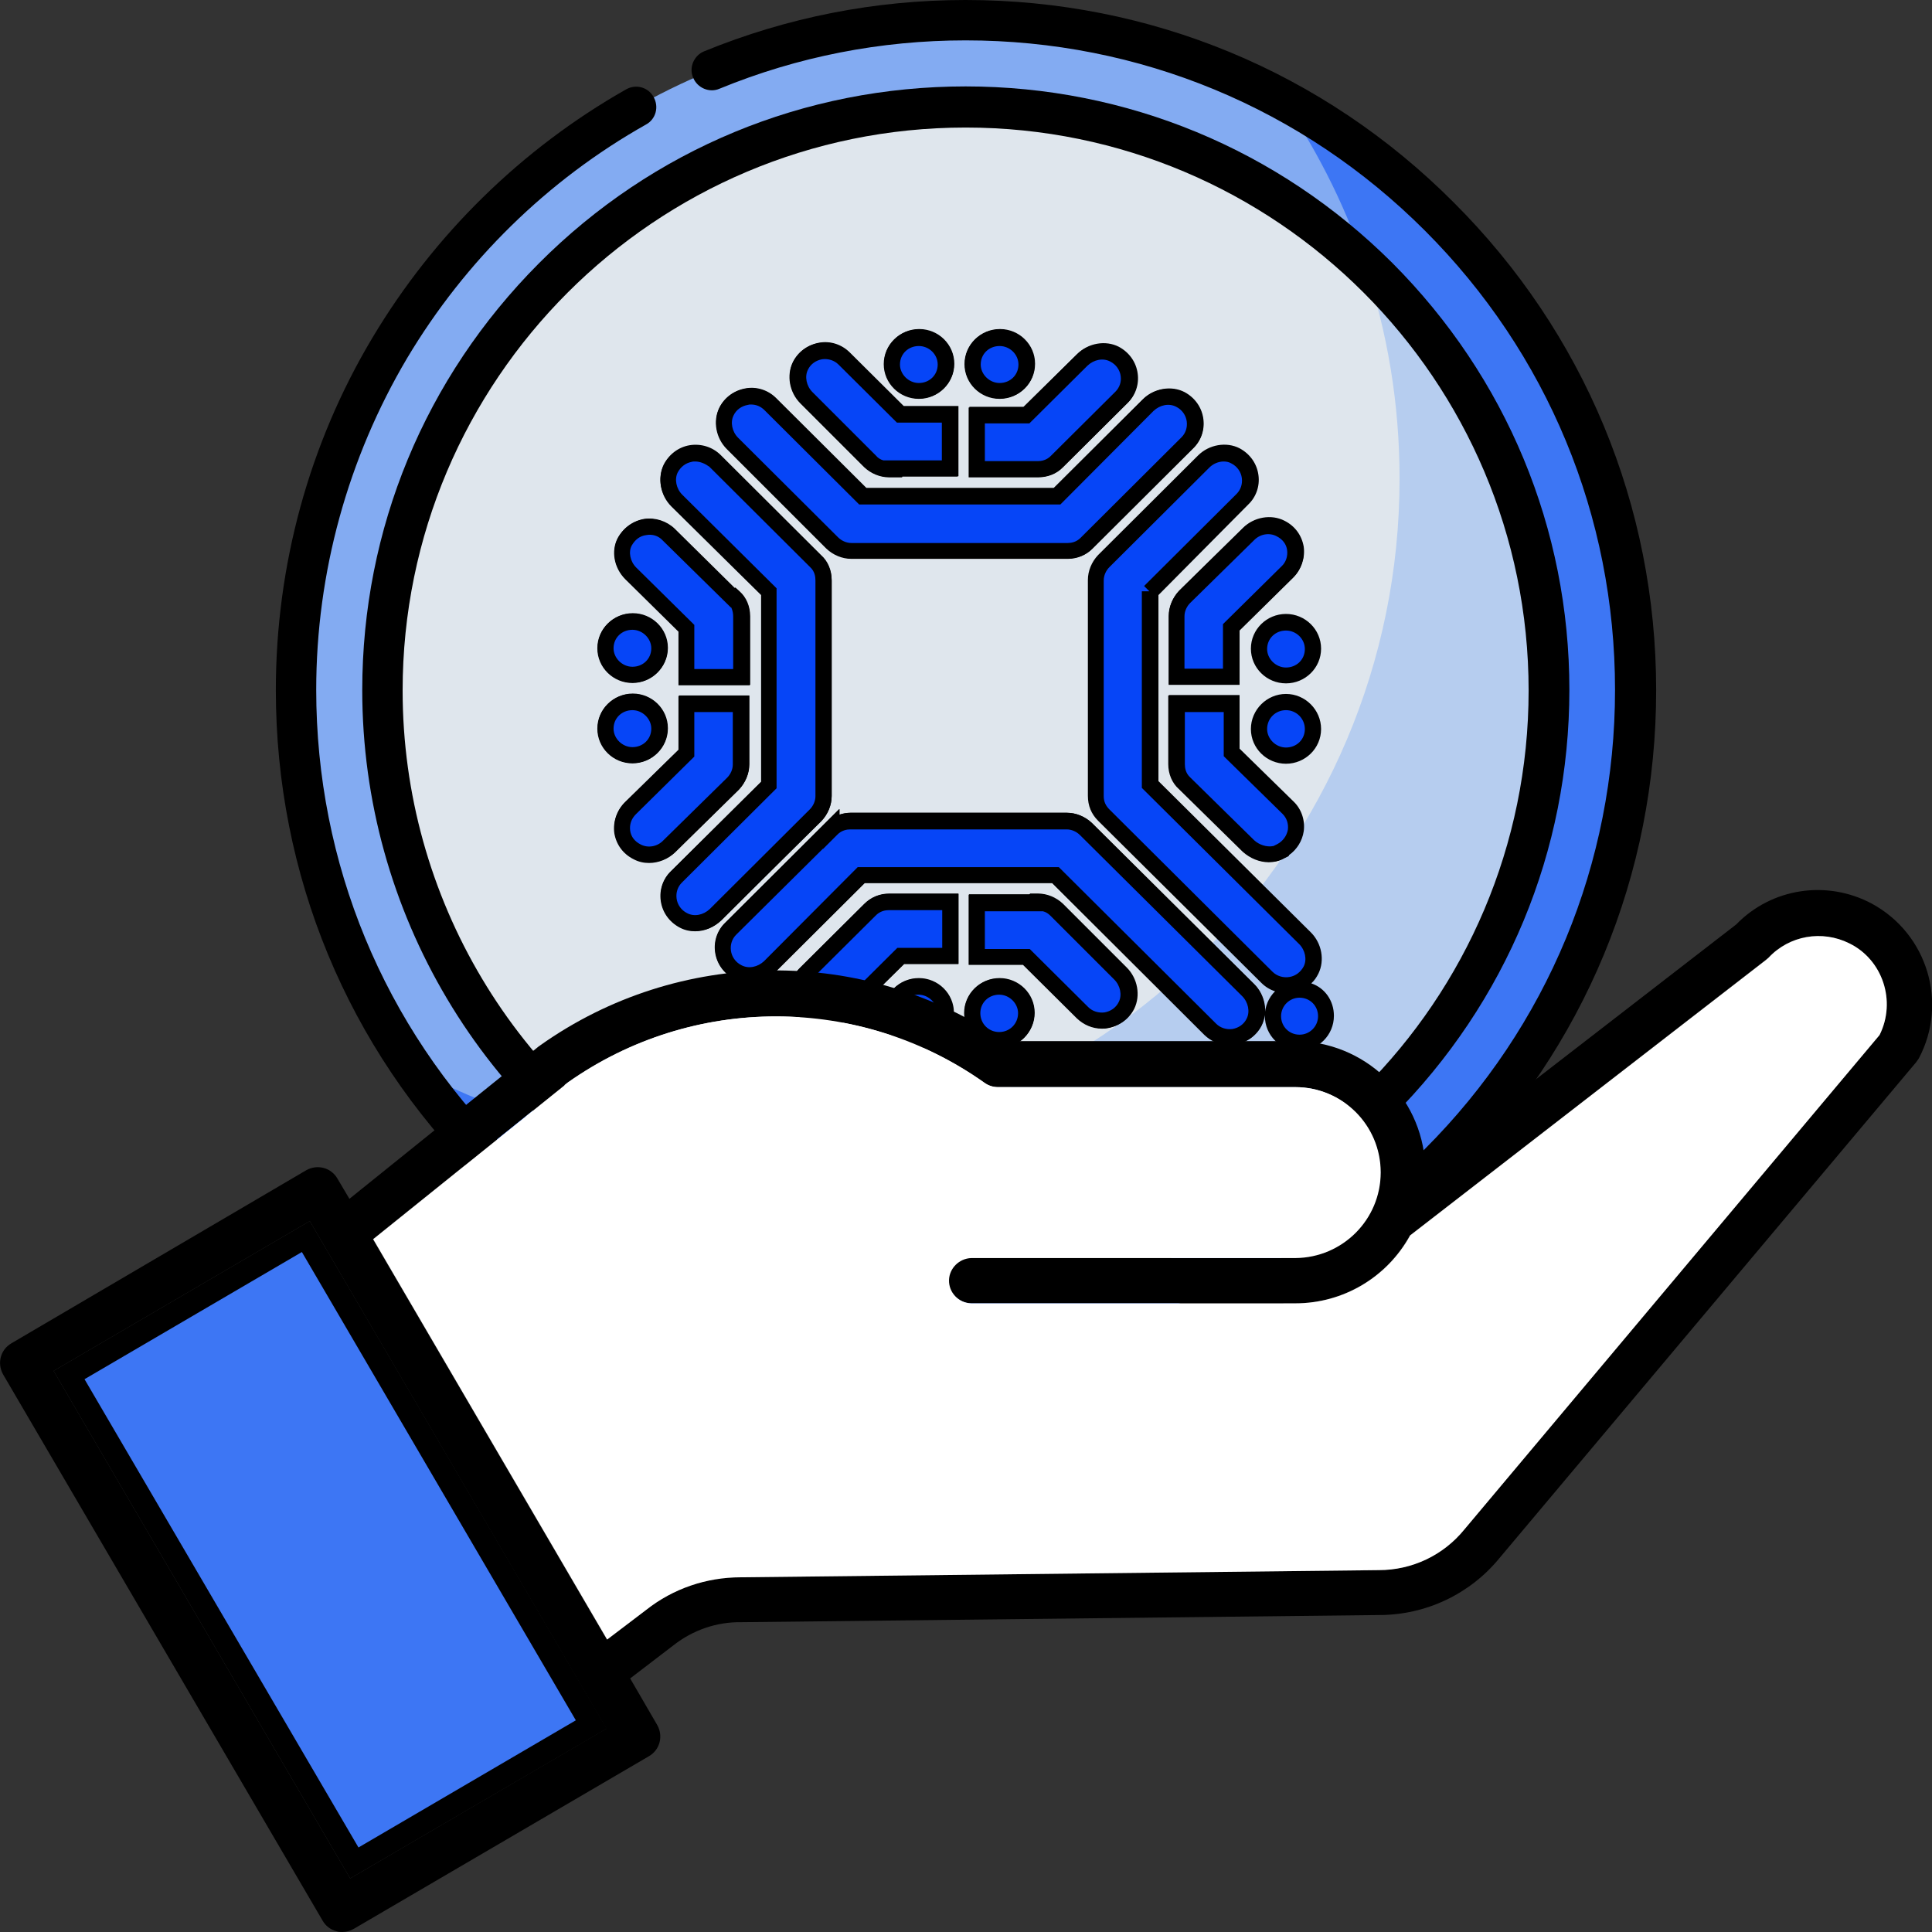 <svg xmlns="http://www.w3.org/2000/svg" xmlns:xlink="http://www.w3.org/1999/xlink" id="Capa_1" x="0px" y="0px" viewBox="0 0 512 512" style="enable-background:new 0 0 512 512;" xml:space="preserve"><rect x="0" y="0" width="512" height="512" fill="#333333" stroke="none"/> <style type="text/css"> .st0{fill-rule:evenodd;clip-rule:evenodd;fill:#83ABF2;} .st1{fill-rule:evenodd;clip-rule:evenodd;fill:#3D76F4;} .st2{fill-rule:evenodd;clip-rule:evenodd;fill:#DFE6ED;} .st3{fill-rule:evenodd;clip-rule:evenodd;fill:#B6CDEF;} .st4{display:none;fill-rule:evenodd;clip-rule:evenodd;fill:#0645F7;} .st5{fill-rule:evenodd;clip-rule:evenodd;fill:#0645F7;} .st6{fill-rule:evenodd;clip-rule:evenodd;} .st7{fill-rule:evenodd;clip-rule:evenodd;fill:#FFFFFF;} </style> <g> <circle class="st0" cx="255.9" cy="182.9" r="177.5"></circle> <path class="st1" d="M339.9,26.4C359.5,55,371,89.6,371,126.8c0,98-79.5,177.5-177.5,177.5c-30.4,0-58.9-7.6-83.9-21.1 c32,46.6,85.7,77.2,146.5,77.2c98,0,177.5-79.5,177.5-177.5C433.5,115.2,395.6,56.4,339.9,26.4z"></path> <circle class="st2" cx="255.9" cy="182.9" r="154.6"></circle> <path class="st3" d="M361.7,70.2c6,17.8,9.2,36.8,9.2,56.7c0,98-79.5,177.5-177.5,177.5c-13.1,0-25.9-1.4-38.2-4.1 c27.1,23.2,62.2,37.3,100.7,37.3c85.4,0,154.6-69.2,154.6-154.6C410.5,138.5,391.7,98.4,361.7,70.2z"></path> <g> <path d="M385.2,53.6C350.7,19,304.8,0,255.9,0c-24,0-47.3,4.6-69.3,13.6c-2.7,1.1-4.1,4.3-2.9,7c1.1,2.7,4.3,4.1,7,2.9 c20.7-8.5,42.7-12.8,65.2-12.8c46,0,89.2,17.9,121.7,50.4s50.4,75.7,50.4,121.7s-17.9,89.2-50.4,121.7s-75.7,50.4-121.7,50.4 s-89.2-17.9-121.7-50.4s-50.4-75.7-50.4-121.7c0-31,8.4-61.4,24.1-87.9c15.4-25.8,37.2-47.2,63.3-61.9c2.6-1.4,3.5-4.7,2-7.3 c-1.4-2.6-4.7-3.5-7.3-2C138.2,39.4,115,62.2,98.7,89.5c-16.8,28.1-25.6,60.4-25.6,93.4c0,48.9,19,94.8,53.6,129.3 c34.6,34.6,80.4,53.6,129.3,53.6s94.8-19,129.3-53.6c34.6-34.6,53.6-80.4,53.6-129.3S419.8,88.1,385.2,53.6L385.2,53.6z"></path> <path d="M201.8,333.4c17.4,6.2,35.5,9.4,54.1,9.4c42.7,0,82.9-16.6,113.1-46.9s46.9-70.4,46.9-113.1S399.2,100,369,69.7 c-30.2-30.1-70.4-46.8-113.1-46.8s-82.9,16.6-113.1,46.9S96,140.2,96,182.9c0,58.7,32.1,112.6,83.7,140.7c2.6,1.4,5.9,0.4,7.3-2.1 c1.4-2.6,0.4-5.9-2.1-7.3c-48.2-26.2-78.2-76.4-78.2-131.2c0-82.3,66.9-149.2,149.2-149.2s149.2,66.9,149.2,149.2 s-66.9,149.2-149.2,149.2c-17.4,0-34.4-2.9-50.5-8.8c-2.8-1-5.9,0.4-6.9,3.2C197.6,329.4,199.1,332.4,201.8,333.4L201.8,333.4z"></path> </g> <g id="Layer_x0020_1"> <g id="_1878996293680"> <g> <path id="path1_00000008132475562381783490000004546810582046976689_" class="st4" d="M255.9,28.9L255.9,28.9 c84.8,0,154,69.4,154,154l0,0c0,84.8-69.4,154-154,154l0,0c-84.8,0-154-69.4-154-154l0,0C101.9,98.1,171.3,28.9,255.9,28.9z"></path> <path d="M255.9,339c-41.6,0-80.7-16.3-110.3-45.9c-29.6-29.6-45.8-68.7-45.8-110.2c0-41.6,16.3-80.7,45.9-110.3 c29.6-29.6,68.7-45.8,110.2-45.8c41.6,0,80.7,16.3,110.3,45.9c29.6,29.6,45.8,68.7,45.8,110.2c0,41.6-16.3,80.7-45.9,110.3 C336.6,322.8,297.4,339,255.9,339z M255.9,31.1c-83.7,0-151.8,68.1-151.8,151.8s68.1,151.8,151.8,151.8s151.8-68.1,151.8-151.8 S339.7,31.1,255.9,31.1z"></path> </g> <g id="g3"> <g> <path id="path2_00000023261609170351371450000015790122621830325438_" class="st5" d="M344.4,276.3c-3.9,0-7-3.1-7-7s3.2-7,7-7 c3.9,0,7,3.1,7,7S348.2,276.3,344.4,276.3z M340.8,200.3c-3.9,0-7.1-3.2-7.1-7c0-3.9,3.2-7.1,7.1-7.1s7.1,3.2,7.1,7.1 S344.8,200.3,340.8,200.3z M340.8,179c-3.9,0-7.1-3.2-7.1-7c0-3.9,3.2-7,7.1-7s7.1,3.2,7.1,7C348,175.9,344.8,179,340.8,179z M326.4,166.3v12.9H312v-14.9v-1.1c0-1.8,0.7-3.7,2.1-5.1l16.9-16.6c2.2-2.2,5.7-3,8.5-1.5c4.7,2.3,5.3,8.1,1.8,11.5 l-14.9,14.7V166.3z M339.5,225.5c-2.8,1.5-6.3,0.6-8.5-1.5l-16.9-16.6c-1.5-1.4-2.1-3.2-2.1-5.1v-1.1v-14.9h14.4v12.9 l14.9,14.7c3.4,3.3,2.7,9.1-1.8,11.5V225.5z M304.8,156.7v25.6v25.6l41,40.8c2.2,2.2,3,5.7,1.6,8.4c-2.3,4.7-8.3,5.3-11.7,2 l-43.2-43c-1.5-1.5-2.1-3.2-2.1-5.1v-3v-25.6v-25.6v-3c0-1.8,0.7-3.7,2.1-5.1l26.5-26.4c2.2-2.2,5.7-3,8.5-1.5 c4.6,2.5,5.2,8.3,1.8,11.5l-24.5,24.4V156.7z M288.2,143.7c-1.5,1.5-3.3,2.1-5.1,2.1h-3h-25.7h-25.7h-3c-1.8,0-3.7-0.7-5.1-2.1 l-26.5-26.4c-2.2-2.2-3-5.7-1.6-8.4c2.3-4.6,8.3-5.3,11.6-2l24.5,24.4h25.7h25.7l24.3-24.1c2.2-2.2,5.7-3,8.5-1.5 c4.6,2.5,5.2,8.3,1.8,11.5L288.2,143.7z M280.3,122.2c-1.5,1.5-3.3,2.1-5.1,2.1h-1.1H259V110h13.2L287,95.3 c2.2-2.2,5.7-3,8.5-1.5c4.6,2.5,5.2,8.3,1.8,11.5L280.3,122.2z M265,103.4c-3.9,0-7.1-3.2-7.1-7c0-3.9,3.2-7,7.1-7 s7.1,3.2,7.1,7C272.2,100.4,269,103.4,265,103.4z M235.7,124.3c-1.8,0-3.7-0.7-5.1-2.1l-16.9-16.9c-2.2-2.2-3-5.7-1.6-8.4 c2.3-4.6,8.3-5.3,11.6-2l14.9,14.8h13.2V124h-15.2h-1.1l0,0L235.7,124.3z M243.6,103.4c-3.9,0-7.1-3.2-7.1-7c0-3.9,3.2-7,7.1-7 c3.9,0,7.1,3.2,7.1,7C250.8,100.4,247.6,103.4,243.6,103.4z M218.2,153.7v3v25.6v25.6v3c0,1.8-0.7,3.7-2.1,5.1l-26.5,26.4 c-2.2,2.2-5.7,3-8.5,1.5c-4.6-2.5-5.2-8.3-1.8-11.5l24.5-24.4v-25.6v-25.6l-24.4-24.1c-2.2-2.2-3-5.7-1.6-8.4 c2.3-4.7,8.3-5.3,11.7-2l26.6,26.5C217.6,150,218.2,151.9,218.2,153.7z M194.5,158.3c1.5,1.4,2.1,3.2,2.1,5.1v1.1v14.9H182 v-12.9l-14.8-14.5c-2.2-2.2-3.1-5.7-1.6-8.4c2.5-4.6,8.3-5.2,11.6-1.8l17,16.8L194.5,158.3z M167.7,164.7c3.9,0,7.1,3.2,7.1,7 c0,3.9-3.2,7-7.1,7s-7.1-3.2-7.1-7C160.6,167.7,163.8,164.7,167.7,164.7z M167.7,186c3.9,0,7.1,3.2,7.1,7c0,3.9-3.2,7-7.1,7 s-7.1-3.2-7.1-7C160.6,189.1,163.8,186,167.7,186z M182,199.4v-12.9h14.4v14.9v1.1c0,1.8-0.7,3.7-2.1,5.1l-16.9,16.6 c-2.2,2.2-5.7,3-8.5,1.5c-4.7-2.3-5.3-8.1-1.8-11.5l14.9-14.7V199.4z M220.3,219.6c1.5-1.5,3.3-2.1,5.1-2.1h3h25.7h25.7h3 c1.8,0,3.7,0.7,5.1,2.1l43,42.7c2.2,2.2,3,5.7,1.6,8.4c-2.3,4.6-8.3,5.3-11.6,2l-41-40.9h-25.7h-25.7L204.1,256 c-2.2,2.2-5.7,3-8.5,1.5c-4.6-2.5-5.2-8.3-1.8-11.5l26.6-26.5V219.6z M230.6,241c1.5-1.5,3.3-2.1,5.1-2.1h1.1h15.2v14.3h-13.2 l-14.8,14.7c-2.2,2.2-5.7,3-8.5,1.5c-4.6-2.5-5.2-8.3-1.8-11.5L230.6,241z M243.5,261.4c3.9,0,7.1,3.2,7.1,7 c0,3.9-3.2,7.1-7.1,7.1c-3.9,0-7.1-3.2-7.1-7.1S239.5,261.4,243.5,261.4z M275.1,239c1.8,0,3.7,0.7,5.1,2.1l16.9,16.9 c2.2,2.2,3,5.7,1.6,8.4c-2.3,4.6-8.3,5.3-11.6,2l-14.9-14.8H259v-14.3h15.2h1l0,0V239z M264.9,261.4c3.9,0,7.1,3.2,7.1,7 c0,3.9-3.2,7.1-7.1,7.1c-3.9,0-7.1-3.2-7.1-7.1S261,261.4,264.9,261.4z"></path> <path d="M344.4,278.4c-5.1,0-9.2-4-9.2-9.2c0-2.5,1-4.8,2.7-6.5c-1.3-0.4-2.6-1.2-3.6-2.2l-43.3-43c-1.8-1.8-2.7-4-2.7-6.6 v-57.2c0-2.4,1-4.8,2.7-6.6l26.5-26.4c2.9-2.9,7.5-3.7,11-1.9c2.8,1.5,4.6,4.1,5,7.1c0.4,2.9-0.6,5.8-2.7,7.8L307,157.7V207 l40.4,40.1c2.9,2.9,3.7,7.4,2,10.9c-0.5,1-1.1,1.9-1.9,2.6c3.6,1.2,6,4.6,6,8.6C353.5,274.3,349.4,278.4,344.4,278.4z M344.4,264.4c-2.7,0-4.9,2.2-4.9,4.9c0,2.7,2.1,4.9,4.9,4.9c2.7,0,4.9-2.2,4.9-4.9C349.3,266.5,347.1,264.4,344.4,264.4z M324.3,122.3c-1.4,0-2.8,0.6-3.8,1.6L294,150.3c-0.9,0.9-1.5,2.2-1.5,3.5V211c0,1.4,0.5,2.5,1.5,3.5l43.2,43 c1.2,1.2,2.9,1.7,4.6,1.4c1.6-0.3,2.9-1.3,3.7-2.8c0.9-1.8,0.4-4.3-1.2-5.9l-41.7-41.4v-52.1h2l-1.4-1.4l24.5-24.4 c1.1-1.1,1.6-2.6,1.4-4.2c-0.2-1.6-1.2-3.1-2.8-3.9C325.8,122.5,325.1,122.3,324.3,122.3z M264.9,277.7c-5.1,0-9.3-4.2-9.3-9.3 c0-5.1,4.2-9.2,9.3-9.2c5.1,0,9.3,4.1,9.3,9.2C274.2,273.5,270,277.7,264.9,277.7z M264.9,263.5c-2.8,0-5,2.1-5,4.9 c0,2.8,2.2,5,5,5c2.8,0,5-2.2,5-5C269.9,265.8,267.6,263.5,264.9,263.5z M243.5,277.7c-5.1,0-9.3-4.2-9.3-9.3 c0-5.1,4.2-9.2,9.3-9.2c5.1,0,9.3,4.1,9.3,9.2C252.8,273.5,248.6,277.7,243.5,277.7z M243.5,263.5c-2.8,0-5,2.1-5,4.9 c0,2.8,2.2,5,5,5c2.8,0,5-2.2,5-5C248.5,265.8,246.2,263.5,243.5,263.5z M325.9,276.9c-2.5,0-4.8-1-6.6-2.7L278.9,234h-49.7 l-23.6,23.5c-2.9,2.9-7.5,3.7-11,1.9c-2.8-1.5-4.6-4.1-5-7.1c-0.4-2.9,0.6-5.8,2.7-7.8l30.2-30.1v1.5c0.9-0.3,1.9-0.5,2.9-0.5 h57.4c2.4,0,4.8,1,6.6,2.7l43,42.7c2.9,2.9,3.7,7.4,2,10.9c-1.4,2.8-4,4.6-7,5.1C326.9,276.9,326.4,276.9,325.9,276.9z M227.4,229.7h53.3l41.7,41.5c1.1,1.1,2.7,1.6,4.3,1.4c1.7-0.3,3.1-1.3,3.8-2.8c0.9-1.8,0.4-4.3-1.2-5.9l-43-42.7 c-0.9-0.9-2.2-1.5-3.5-1.5h-57.4c-0.8,0-2.3,0.2-3.5,1.5l-3.7,3.7v-0.1l-23,22.8c-1.1,1.1-1.6,2.6-1.4,4.2 c0.2,1.6,1.2,3.1,2.8,3.9c1.9,1,4.3,0.5,6-1.1L227.4,229.7z M292.1,272.5c-2.5,0-4.8-1-6.6-2.7l-14.3-14.2h-14.4v-18.6H273 v-0.2h2.1c2.4,0,4.8,1,6.6,2.7l16.9,16.9c2.9,2.9,3.7,7.4,2,10.9c-1.4,2.8-4,4.6-7,5.1C293.1,272.4,292.6,272.5,292.1,272.5z M261.2,251.3h11.9l15.5,15.4c1.1,1.1,2.7,1.6,4.3,1.4c1.7-0.3,3.1-1.3,3.8-2.8c0.9-1.8,0.4-4.3-1.2-5.9l-16.9-16.9 c-0.6-0.6-1.2-1-2-1.2h-15.5V251.3z M218.5,272.3c-1.4,0-2.8-0.3-4.1-1c-2.8-1.5-4.6-4.1-5-7.1c-0.4-2.9,0.6-5.8,2.7-7.8 l17-16.9c1.8-1.8,4.1-2.7,6.6-2.7H254v18.6h-14.4l-14.2,14C223.5,271.3,221,272.3,218.5,272.3z M235.6,241.1 c-0.8,0-2.3,0.2-3.5,1.5l0,0l-17,16.9c-1.1,1.1-1.6,2.6-1.4,4.1c0.2,1.6,1.2,3.1,2.8,3.9c1.9,1,4.3,0.5,6-1.1l15.4-15.3h11.9 v-10H235.6z M184.3,246.7c-1.4,0-2.8-0.3-4.1-1c-2.8-1.5-4.6-4.1-5-7.1c-0.4-2.9,0.6-5.8,2.7-7.8l23.9-23.7v-49.5L177.9,134 c-2.9-2.9-3.7-7.4-2-10.9c1.4-2.7,3.9-4.6,6.8-5.1c3-0.5,6.1,0.4,8.3,2.6l26.6,26.5c1.8,1.6,2.8,4,2.8,6.6v57.2 c0,2.4-1,4.8-2.7,6.6l-26.5,26.4C189.3,245.7,186.8,246.7,184.3,246.7z M184.3,122.2c-0.3,0-0.6,0-0.9,0.1 c-1.6,0.3-2.9,1.3-3.7,2.8c-0.9,1.8-0.4,4.3,1.2,5.9l25,24.8v53l-25.1,25c-1.1,1.1-1.6,2.6-1.4,4.2c0.2,1.6,1.2,3.1,2.8,3.9 c1.9,1,4.3,0.5,6-1.1l26.5-26.4c0.9-0.9,1.5-2.2,1.5-3.5v-57.2c0-1-0.2-2.4-1.4-3.5l-0.1-0.1L188,123.7 C187,122.7,185.7,122.2,184.3,122.2z M172.1,228.5c-1.4,0-2.8-0.3-4.1-1c-2.8-1.4-4.6-3.9-5.1-6.9c-0.4-2.9,0.6-5.9,2.7-8 l14.3-14v-14.3h18.7v18.2c0,2.4-1,4.8-2.7,6.6L179,225.7C177.1,227.6,174.6,228.5,172.1,228.5z M184.2,188.6v11.8l-15.5,15.3 c-1.2,1.2-1.7,2.7-1.5,4.3c0.2,1.6,1.2,2.9,2.8,3.7c1.9,1,4.4,0.6,6-1.1l16.9-16.6c0.9-0.9,1.5-2.2,1.5-3.5v-13.9H184.2z M336.4,228.4c-2.4,0-4.9-1-6.9-2.8L312.6,209c-1.8-1.6-2.8-4-2.8-6.6v-18.2h18.7v14.2l14.3,14c2.1,2,3.1,5,2.7,7.9 c-0.4,2.6-1.8,4.8-3.9,6.3v0.2l-1.2,0.6C339.2,228.1,337.8,228.4,336.4,228.4z M314.1,188.5v13.9c0,1,0.2,2.4,1.4,3.5l0.1,0.1 l16.9,16.6c1.2,1.1,3.2,1.9,5.1,1.5l1-0.5c1.5-0.8,2.5-2.2,2.8-3.8c0.2-1.6-0.3-3.1-1.4-4.2l-15.6-15.3v-11.7H314.1z M340.8,202.4c-5.1,0-9.3-4.1-9.3-9.2c0-5.1,4.2-9.3,9.3-9.3c5.1,0,9.3,4.2,9.3,9.3C350.1,198.3,345.9,202.4,340.8,202.4z M340.8,188.2c-2.8,0-5,2.2-5,5c0,2.6,2.3,4.9,5,4.9c2.8,0,5-2.1,5-4.9C345.8,190.5,343.6,188.2,340.8,188.2z M167.7,202.2 c-5.1,0-9.3-4.1-9.3-9.2c0-5.1,4.2-9.2,9.3-9.2c5.1,0,9.3,4.1,9.3,9.2C177,198.1,172.8,202.2,167.7,202.2z M167.7,188.1 c-2.8,0-5,2.1-5,4.9c0,2.6,2.3,4.9,5,4.9c2.8,0,5-2.1,5-4.9C172.7,190.4,170.4,188.1,167.7,188.1z M198.7,181.5h-18.8v-14.2 l-14.1-13.9c-3-3-3.8-7.5-2-10.9c1.5-2.7,4-4.5,7-5c2.9-0.4,5.9,0.6,8,2.6l15.9,15.7l0.2-0.1l1.1,1c1.8,1.6,2.8,4,2.8,6.6 V181.5z M184.2,177.2h10.3v-13.9c0-0.7-0.1-1.5-0.5-2.4l-0.1,0l-18.1-17.8c-1.1-1.1-2.7-1.7-4.3-1.4c-1.7,0.2-3,1.2-3.9,2.8 c-0.9,1.7-0.4,4.2,1.2,5.8l15.4,15.2V177.2z M328.5,181.3h-18.7v-18.2c0-2.4,1-4.8,2.7-6.6l16.9-16.6c2.9-2.9,7.5-3.7,11-1.9 c2.8,1.4,4.6,3.9,5.1,6.9c0.4,2.9-0.6,5.9-2.7,8l-14.3,14V181.3z M314.1,177.1h10.1v-11.8l15.5-15.3c1.2-1.2,1.7-2.7,1.5-4.3 c-0.2-1.6-1.2-2.9-2.8-3.7c-1.9-1-4.4-0.6-6,1.1l-16.9,16.6c-0.9,0.9-1.5,2.2-1.5,3.5V177.1z M340.8,181.1 c-5.1,0-9.3-4.1-9.3-9.2c0-5.1,4.2-9.2,9.3-9.2c5.1,0,9.3,4.1,9.3,9.2C350.1,177,345.9,181.1,340.8,181.1z M340.8,167.1 c-2.8,0-5,2.1-5,4.9c0,2.6,2.3,4.9,5,4.9c2.8,0,5-2.1,5-4.9C345.8,169.3,343.5,167.1,340.8,167.1z M167.7,180.9 c-5.1,0-9.3-4.1-9.3-9.2c0-5.1,4.2-9.2,9.3-9.2c5.1,0,9.3,4.1,9.3,9.2C177,176.7,172.8,180.9,167.7,180.9z M167.7,166.8 c-2.8,0-5,2.1-5,4.9c0,2.6,2.3,4.9,5,4.9c2.8,0,5-2.1,5-4.9C172.7,169,170.4,166.8,167.7,166.8z M283.2,148h-57.4 c-2.4,0-4.8-1-6.6-2.7l-26.5-26.4c-2.9-2.9-3.7-7.4-2-10.9c1.4-2.8,4-4.6,7-5.1c2.9-0.5,5.9,0.5,8,2.6l23.9,23.8h49.7 l23.6-23.5c2.9-2.9,7.5-3.7,11-1.9c2.8,1.5,4.6,4.1,5,7.1c0.4,2.9-0.6,5.8-2.7,7.8l-26.6,26.5C288,147,285.6,148,283.2,148z M199.2,107.1c-0.3,0-0.5,0-0.8,0.1c-1.7,0.3-3.1,1.3-3.8,2.8c-0.9,1.8-0.4,4.3,1.2,5.9l26.5,26.4c0.9,0.9,2.2,1.5,3.5,1.5 h57.4c0.8,0,2.3-0.2,3.5-1.5l0,0l26.6-26.5c1.1-1.1,1.6-2.6,1.4-4.2c-0.2-1.6-1.2-3.1-2.8-3.9c-1.9-1-4.3-0.5-6,1.1l-24.9,24.8 h-53.3l-25.1-25C201.8,107.6,200.5,107.1,199.2,107.1z M275.3,126.4h-18.4v-18.6h14.4l14.2-14c2.9-2.9,7.5-3.7,11-1.9 c2.8,1.5,4.6,4.1,5,7.1c0.4,2.9-0.6,5.8-2.7,7.8l-17,16.9C280.1,125.4,277.7,126.4,275.3,126.4z M261.2,122.1h14.1 c0.8,0,2.3-0.2,3.5-1.5l0,0l17-16.9c1.1-1.1,1.6-2.6,1.4-4.1c-0.2-1.6-1.2-3.1-2.8-3.9c-1.9-1-4.3-0.5-6,1.1l-15.4,15.3h-11.9 V122.1z M239.2,126.4h-3.5c-2.4,0-4.8-1-6.6-2.7l-16.9-16.9c-2.9-2.9-3.7-7.4-2-10.9c1.4-2.8,4-4.6,7-5.1 c2.9-0.5,5.9,0.5,8,2.6l14.3,14.2H254v18.6h-14.9L239.2,126.4z M234.2,121.9h15.5v-10h-11.9l-15.5-15.4 c-1.1-1.1-2.7-1.6-4.3-1.4c-1.7,0.3-3.1,1.3-3.8,2.8c-0.9,1.8-0.4,4.3,1.2,5.9l16.9,16.9C232.8,121.2,233.4,121.6,234.2,121.9z M265,105.6c-5.1,0-9.3-4.1-9.3-9.2c0-5.1,4.2-9.2,9.3-9.2c5.1,0,9.3,4.1,9.3,9.2C274.3,101.5,270.2,105.6,265,105.6z M265,91.5c-2.8,0-5,2.1-5,4.9c0,2.6,2.3,4.9,5,4.9c2.8,0,5-2.1,5-4.9C270,93.8,267.8,91.5,265,91.5z M243.6,105.6 c-5.1,0-9.3-4.1-9.3-9.2c0-5.1,4.2-9.2,9.3-9.2c5.1,0,9.3,4.1,9.3,9.2C252.9,101.5,248.7,105.6,243.6,105.6z M243.6,91.5 c-2.8,0-5,2.1-5,4.9c0,2.6,2.3,4.9,5,4.9c2.8,0,5-2.1,5-4.9C248.6,93.8,246.3,91.5,243.6,91.5z"></path> </g> <g> <path id="path3_00000057863157649925737100000016507997105693141126_" class="st5" d="M326.3,166.4v12.9h-14.4v-14.9v-1.1 c0-1.8,0.7-3.7,2.1-5.1l16.9-16.6c2.2-2.2,5.7-3,8.5-1.5c4.7,2.3,5.3,8.1,1.8,11.5l-14.9,14.7V166.4z M339.3,225.6 c-2.8,1.5-6.3,0.6-8.5-1.5L314,207.5c-1.5-1.4-2.1-3.2-2.1-5.1v-1.1v-14.9h14.4v12.9l14.9,14.7c3.4,3.3,2.7,9.1-1.8,11.5V225.6 z M288.1,143.8c-1.5,1.5-3.3,2.1-5.1,2.1h-3h-25.7h-25.7h-3c-1.8,0-3.7-0.7-5.1-2.1l-26.5-26.4c-2.2-2.2-3-5.7-1.6-8.4 c2.3-4.6,8.3-5.3,11.6-2l24.5,24.4h25.7h25.7l24.3-24.1c2.2-2.2,5.7-3,8.5-1.5c4.6,2.5,5.2,8.3,1.8,11.5L288.1,143.8z M280.2,122.3c-1.5,1.5-3.3,2.1-5.1,2.1H274h-15.2v-14.3h13.2l14.8-14.7c2.2-2.2,5.7-3,8.5-1.5c4.6,2.5,5.2,8.3,1.8,11.5 L280.2,122.3z M264.9,103.6c-3.9,0-7.1-3.2-7.1-7c0-3.9,3.2-7,7.1-7c3.9,0,7.1,3.2,7.1,7C272.1,100.5,268.9,103.6,264.9,103.6z M235.6,124.4c-1.8,0-3.7-0.7-5.1-2.1l-16.9-16.9c-2.2-2.2-3-5.7-1.6-8.4c2.3-4.6,8.3-5.3,11.6-2l14.9,14.8h13.2v14.3h-15.2 h-1.1l0,0L235.6,124.4z M243.5,103.6c-3.9,0-7.1-3.2-7.1-7c0-3.9,3.2-7,7.1-7c3.9,0,7.1,3.2,7.1,7 C250.6,100.5,247.4,103.6,243.5,103.6z M218.1,153.8v3v25.6V208v3c0,1.8-0.7,3.7-2.1,5.1l-26.5,26.4c-2.2,2.2-5.7,3-8.5,1.5 c-4.6-2.5-5.2-8.3-1.8-11.5l24.5-24.4v-25.6v-25.6l-24.4-24.1c-2.2-2.2-3-5.7-1.6-8.4c2.3-4.7,8.3-5.3,11.7-2l26.6,26.5 C217.5,150.1,218.1,152,218.1,153.8z M194.3,158.4c1.5,1.4,2.1,3.2,2.1,5.1v1.1v14.9h-14.5v-12.9L167.1,152 c-2.2-2.2-3.1-5.7-1.6-8.4c2.5-4.6,8.3-5.2,11.6-1.8l17,16.8L194.3,158.4z M167.6,164.8c3.9,0,7.1,3.2,7.1,7c0,3.9-3.2,7-7.1,7 c-3.9,0-7.1-3.2-7.1-7C160.5,167.9,163.7,164.8,167.6,164.8z M167.6,186.1c3.9,0,7.1,3.2,7.1,7c0,3.9-3.2,7-7.1,7 c-3.9,0-7.1-3.2-7.1-7C160.5,189.2,163.7,186.1,167.6,186.1z M181.9,199.5v-12.9h14.4v14.9v1.1c0,1.8-0.7,3.7-2.1,5.1 l-16.9,16.6c-2.2,2.2-5.7,3-8.5,1.5c-4.7-2.3-5.3-8.1-1.8-11.5l14.9-14.7V199.5z M220.2,219.7c1.5-1.5,3.3-2.1,5.1-2.1h3H254 h25.7h3c1.8,0,3.7,0.7,5.1,2.1l43,42.7c2.2,2.2,3,5.7,1.6,8.4c-2.3,4.6-8.3,5.3-11.6,2l-41-40.9H254h-25.7l-24.3,24.1 c-2.2,2.2-5.7,3-8.5,1.5c-4.6-2.5-5.2-8.3-1.8-11.5l26.6-26.5V219.7z M230.4,241.2c1.5-1.5,3.3-2.1,5.1-2.1h1.1h15.2v14.3 h-13.2L223.8,268c-2.2,2.2-5.7,3-8.5,1.5c-4.6-2.5-5.2-8.3-1.8-11.5L230.4,241.2z M243.4,261.5c3.9,0,7.1,3.2,7.1,7 c0,3.9-3.2,7.1-7.1,7.1c-3.9,0-7.1-3.2-7.1-7.1S239.4,261.5,243.4,261.5z M275,239.1c1.8,0,3.7,0.7,5.1,2.1L297,258 c2.2,2.2,3,5.7,1.6,8.4c-2.3,4.6-8.3,5.3-11.6,2l-14.9-14.8h-13.2v-14.3H274h1l0,0V239.1z M264.8,261.5c3.9,0,7.1,3.2,7.1,7 c0,3.9-3.2,7.1-7.1,7.1c-3.9,0-7.1-3.2-7.1-7.1S260.9,261.5,264.8,261.5z"></path> <path d="M264.8,277.8c-5.1,0-9.3-4.2-9.3-9.3c0-5.1,4.2-9.2,9.3-9.2c5.1,0,9.3,4.1,9.3,9.2 C274.1,273.6,269.9,277.8,264.8,277.8z M264.8,263.6c-2.8,0-5,2.1-5,4.9c0,2.8,2.2,5,5,5c2.8,0,5-2.2,5-5 C269.8,265.9,267.5,263.6,264.8,263.6z M243.4,277.8c-5.1,0-9.3-4.2-9.3-9.3c0-5.1,4.2-9.2,9.3-9.2c5.1,0,9.3,4.1,9.3,9.2 C252.7,273.6,248.5,277.8,243.4,277.8z M243.4,263.6c-2.8,0-5,2.1-5,4.9c0,2.8,2.2,5,5,5c2.8,0,5-2.2,5-5 C248.4,265.9,246.1,263.6,243.4,263.6z M325.8,277c-2.5,0-4.8-1-6.6-2.7l-40.4-40.3h-49.7l-23.6,23.5c-2.9,2.9-7.5,3.7-11,1.9 c-2.8-1.5-4.6-4.1-5-7.1c-0.4-2.9,0.6-5.8,2.7-7.8l30.2-30.1v1.5c0.9-0.3,1.9-0.5,2.9-0.5h57.4c2.4,0,4.8,1,6.6,2.7l43,42.7 c2.9,2.9,3.7,7.4,2,10.9c-1.4,2.8-4,4.6-7,5.1C326.7,277,326.3,277,325.8,277z M227.3,229.8h53.3l41.7,41.5 c1.1,1.1,2.7,1.6,4.3,1.4c1.7-0.3,3.1-1.3,3.8-2.8c0.9-1.8,0.4-4.3-1.2-5.9l-43-42.7c-0.9-0.9-2.2-1.5-3.5-1.5h-57.4 c-0.8,0-2.3,0.2-3.5,1.5l-3.7,3.7v-0.1l-23,22.8c-1.1,1.1-1.6,2.6-1.4,4.2c0.2,1.6,1.2,3.1,2.8,3.9c1.9,1,4.3,0.5,6-1.1 L227.3,229.8z M292,272.6c-2.5,0-4.8-1-6.6-2.7l-14.3-14.2h-14.4v-18.6h16.1v-0.2h2.1c2.4,0,4.8,1,6.6,2.7l16.9,16.9 c2.9,2.9,3.7,7.4,2,10.9c-1.4,2.8-4,4.6-7,5.1C293,272.6,292.5,272.6,292,272.6z M261,251.5h11.9l15.5,15.4 c1.1,1.1,2.7,1.6,4.3,1.4c1.7-0.3,3.1-1.3,3.8-2.8c0.9-1.8,0.4-4.3-1.2-5.9l-16.9-16.9c-0.6-0.6-1.2-1-2-1.2H261V251.5z M218.4,272.4c-1.4,0-2.8-0.3-4.1-1c-2.8-1.5-4.6-4.1-5-7.1c-0.4-2.9,0.6-5.8,2.7-7.8l17-16.9c1.8-1.8,4.1-2.7,6.6-2.7h18.4 v18.6h-14.4l-14.2,14C223.4,271.4,220.9,272.4,218.4,272.4z M235.5,241.2c-0.8,0-2.3,0.2-3.5,1.5l0,0l-17,16.9 c-1.1,1.1-1.6,2.6-1.4,4.1c0.2,1.6,1.2,3.1,2.8,3.9c1.9,1,4.3,0.5,6-1.1l15.4-15.3h11.9v-10H235.5z M184.2,246.8 c-1.4,0-2.8-0.3-4.1-1c-2.8-1.5-4.6-4.1-5-7.1c-0.4-2.9,0.6-5.8,2.7-7.8l23.9-23.7v-49.5l-23.8-23.5c-2.9-2.9-3.7-7.4-2-10.9 c1.4-2.7,3.9-4.6,6.8-5.1c3-0.5,6.1,0.4,8.3,2.6l26.6,26.5c1.8,1.6,2.8,4,2.8,6.6V211c0,2.4-1,4.8-2.7,6.6L191,243.9 C189.2,245.8,186.7,246.8,184.2,246.8z M184.2,122.3c-0.3,0-0.6,0-0.9,0.1c-1.6,0.3-2.9,1.3-3.7,2.8c-0.9,1.8-0.4,4.3,1.2,5.9 l25,24.8v53l-25.1,25c-1.1,1.1-1.6,2.6-1.4,4.2c0.2,1.6,1.2,3.1,2.8,3.9c1.9,1,4.3,0.5,6-1.1l26.5-26.4 c0.9-0.9,1.5-2.2,1.5-3.5v-57.2c0-1-0.2-2.4-1.4-3.5l-0.1-0.1l-26.6-26.5C186.9,122.9,185.6,122.3,184.2,122.3z M172,228.7 c-1.4,0-2.8-0.3-4.1-1c-2.8-1.4-4.6-3.9-5.1-6.9c-0.4-2.9,0.6-5.9,2.7-8l14.3-14v-14.3h18.7v18.2c0,2.4-1,4.8-2.7,6.6 l-16.9,16.6C177,227.7,174.5,228.7,172,228.7z M184,188.7v11.8l-15.5,15.3c-1.2,1.2-1.7,2.7-1.5,4.3c0.2,1.6,1.2,2.9,2.8,3.7 c1.9,1,4.4,0.6,6-1.1l16.9-16.6c0.9-0.9,1.5-2.2,1.5-3.5v-13.9H184z M336.2,228.5c-2.4,0-4.9-1-6.9-2.8l-16.9-16.6 c-1.8-1.6-2.8-4-2.8-6.6v-18.2h18.7v14.2l14.3,14c2.1,2,3.1,5,2.7,7.9c-0.4,2.6-1.8,4.8-3.9,6.3v0.2l-1.2,0.6 C339,228.2,337.6,228.5,336.2,228.5z M314,188.6v13.9c0,1,0.2,2.4,1.4,3.5l0.1,0.1l16.9,16.6c1.2,1.1,3.2,1.9,5.1,1.5l1-0.5 c1.5-0.8,2.5-2.2,2.8-3.8c0.2-1.6-0.3-3.1-1.4-4.2l-15.6-15.3v-11.7H314z M167.6,202.3c-5.1,0-9.3-4.1-9.3-9.2s4.2-9.2,9.3-9.2 c5.1,0,9.3,4.1,9.3,9.2S172.7,202.3,167.6,202.3z M167.6,188.2c-2.8,0-5,2.1-5,4.9c0,2.6,2.3,4.9,5,4.9c2.8,0,5-2.1,5-4.9 C172.6,190.5,170.3,188.2,167.6,188.2z M198.6,181.6h-18.8v-14.2l-14.1-13.9c-3-3-3.8-7.5-2-10.9c1.5-2.7,4-4.5,7-5 c2.9-0.4,5.9,0.6,8,2.6l15.9,15.7l0.2-0.1l1.1,1c1.8,1.6,2.8,4,2.8,6.6V181.6z M184,177.3h10.3v-13.9c0-0.7-0.1-1.5-0.5-2.4 l-0.1,0l-18.1-17.8c-1.1-1.2-2.7-1.7-4.3-1.4c-1.7,0.2-3,1.2-3.9,2.8c-0.9,1.7-0.4,4.2,1.2,5.8l15.4,15.2V177.3z M328.4,181.5 h-18.7v-18.2c0-2.4,1-4.8,2.7-6.6l16.9-16.6c2.9-2.9,7.5-3.7,11-1.9c2.8,1.4,4.6,3.9,5.1,6.9c0.4,2.9-0.6,5.9-2.7,8l-14.2,14 V181.5z M314,177.2h10.1v-11.8l15.5-15.3c1.2-1.1,1.7-2.7,1.5-4.3c-0.2-1.6-1.2-2.9-2.8-3.7c-1.9-1-4.4-0.6-6,1.1l-16.9,16.6 c-0.9,0.9-1.5,2.2-1.5,3.5V177.2z M167.6,181c-5.1,0-9.3-4.1-9.3-9.2s4.2-9.2,9.3-9.2c5.1,0,9.3,4.1,9.3,9.2 S172.7,181,167.6,181z M167.6,166.9c-2.8,0-5,2.1-5,4.9c0,2.6,2.3,4.9,5,4.9c2.8,0,5-2.1,5-4.9 C172.6,169.2,170.3,166.9,167.6,166.9z M283,148.1h-57.4c-2.4,0-4.8-1-6.6-2.7L192.6,119c-2.9-2.9-3.7-7.4-2-10.9 c1.4-2.8,4-4.6,7-5.1c2.9-0.5,5.9,0.5,8,2.6l23.9,23.8h49.7l23.6-23.5c2.9-2.9,7.5-3.7,11-1.9c2.8,1.5,4.6,4.1,5,7.1 c0.4,2.9-0.6,5.8-2.7,7.8l-26.6,26.5C287.8,147.1,285.5,148.1,283,148.1z M199,107.2c-0.3,0-0.5,0-0.8,0.1 c-1.7,0.3-3.1,1.3-3.8,2.8c-0.9,1.8-0.4,4.3,1.2,5.9l26.5,26.4c0.9,0.9,2.2,1.5,3.5,1.5H283c0.8,0,2.3-0.2,3.5-1.5l0,0 l26.6-26.5c1.1-1.1,1.6-2.6,1.4-4.2c-0.2-1.6-1.2-3.1-2.8-3.9c-1.9-1-4.3-0.5-6,1.1L281,133.7h-53.3l-25.1-25 C201.6,107.7,200.4,107.2,199,107.2z M275.1,126.5h-18.4V108h14.4l14.2-14c2.9-2.9,7.5-3.7,11-1.9c2.8,1.5,4.6,4.1,5,7.1 c0.4,2.9-0.6,5.8-2.7,7.8l-17,16.9C280,125.6,277.6,126.5,275.1,126.5z M261,122.2h14.1c0.8,0,2.3-0.2,3.5-1.5l0,0l17-16.9 c1.1-1.1,1.6-2.6,1.4-4.1c-0.2-1.6-1.2-3.1-2.8-3.9c-1.9-1-4.3-0.5-6,1.1l-15.4,15.3H261V122.2z M239.1,126.5h-3.5 c-2.4,0-4.8-1-6.6-2.7l-16.9-16.9c-2.9-2.9-3.7-7.4-2-10.9c1.4-2.8,4-4.6,7-5.1c2.9-0.5,5.9,0.5,8,2.6l14.3,14.2h14.4v18.6 h-14.9L239.1,126.5z M234.1,122h15.5v-10h-11.9l-15.5-15.4c-1.1-1.1-2.7-1.6-4.3-1.4c-1.7,0.3-3.1,1.3-3.8,2.8 c-0.9,1.8-0.4,4.3,1.2,5.9l16.9,16.9C232.6,121.3,233.3,121.8,234.1,122z M264.9,105.7c-5.1,0-9.3-4.1-9.3-9.2 c0-5.1,4.2-9.2,9.3-9.2c5.1,0,9.3,4.1,9.3,9.2C274.2,101.6,270,105.7,264.9,105.7z M264.9,91.7c-2.8,0-5,2.1-5,4.9 c0,2.6,2.3,4.9,5,4.9c2.8,0,5-2.1,5-4.9C269.9,93.9,267.6,91.7,264.9,91.7z M243.5,105.7c-5.1,0-9.3-4.1-9.3-9.2 c0-5.1,4.2-9.2,9.3-9.2c5.1,0,9.3,4.1,9.3,9.2C252.8,101.6,248.6,105.7,243.5,105.7z M243.5,91.7c-2.8,0-5,2.1-5,4.9 c0,2.6,2.3,4.9,5,4.9c2.8,0,5-2.1,5-4.9C248.5,93.9,246.2,91.7,243.5,91.7z"></path> </g> </g> </g> </g> </g> <path class="st6" d="M496.1,239.5c-11.9-6.4-26.6-4.2-36,5.5l-82.4,63.7c-1-18.4-16.2-32.8-34.6-32.8h-76.9 c-37.2-25.4-86.3-24.9-123,1.1c-0.1,0.1-0.2,0.2-0.3,0.2l-50.3,40.5l-3.2-5.4c-1.7-2.9-5.3-3.8-8.2-2.2L3,356 c-2.9,1.7-3.8,5.3-2.2,8.2L85.5,509c0.8,1.4,2.1,2.4,3.7,2.8c0.5,0.2,1,0.2,1.5,0.2c1.1,0,2.1-0.3,3-0.8l78.3-45.8 c2.9-1.7,3.8-5.3,2.2-8.2l-7.2-12.4l11.5-8.8c5.1-4,11.4-6.2,17.9-6.1l169.1-1.9c12.3,0,24-5.5,31.8-15l110.5-131.5 c0.2-0.3,0.5-0.7,0.7-1C516.3,265.8,510.8,247.5,496.1,239.5z M92.8,497.8L14.2,363.3l67.9-39.7l78.6,134.5L92.8,497.8z M498.1,274.3L388,405.3c-5.6,6.9-13.9,10.8-22.7,10.8L196.2,418c-9.1,0-17.9,3-25,8.6l-10.4,7.9l-62-106.1l51.6-41.5 c33.1-23.4,77.4-23.4,110.5,0.1c1,0.7,2.2,1.1,3.5,1.1h78.8c12.5,0,22.6,10.1,22.6,22.6s-10.1,22.6-22.6,22.7h-85.9 c-3.2,0.1-5.8,2.7-5.9,5.8c-0.1,3.3,2.5,6.1,5.9,6.2h85.9c12.7,0,24.3-6.9,30.4-18l94.3-73c0.2-0.2,0.5-0.4,0.7-0.6 c5.5-5.9,14.2-7.4,21.4-3.8C498.9,254.3,502.6,265.3,498.1,274.3L498.1,274.3z"></path> <polygon class="st1" points="18.3,364.4 81,327.7 156.7,457 93.9,493.7 "></polygon> <path d="M80,331.8l72.6,124.1L95,489.6L22.4,365.5L80,331.8 M82.1,323.6l-67.9,39.7l78.6,134.5l68-39.7L82.1,323.6L82.1,323.6z"></path> <path class="st7" d="M498.1,274.3L498.1,274.3l-110,131c-5.6,6.9-13.9,10.8-22.7,10.8L196.3,418c-9.1,0-17.9,3-25,8.6l-10.4,7.9 l-62-106.1l51.6-41.5c33.1-23.4,77.4-23.4,110.5,0.1c1,0.7,2.2,1.1,3.5,1.1h78.8c12.5,0,22.6,10.1,22.6,22.6s-10.1,22.6-22.6,22.7 h-85.9c-3.2,0.1-5.8,2.7-5.9,5.8c-0.1,3.3,2.5,6.1,5.9,6.2h85.9c12.7,0,24.3-6.9,30.4-18l94.3-73c0.2-0.2,0.5-0.4,0.7-0.6 c5.5-5.9,14.2-7.4,21.4-3.8C498.9,254.3,502.6,265.3,498.1,274.3z"></path> </svg>